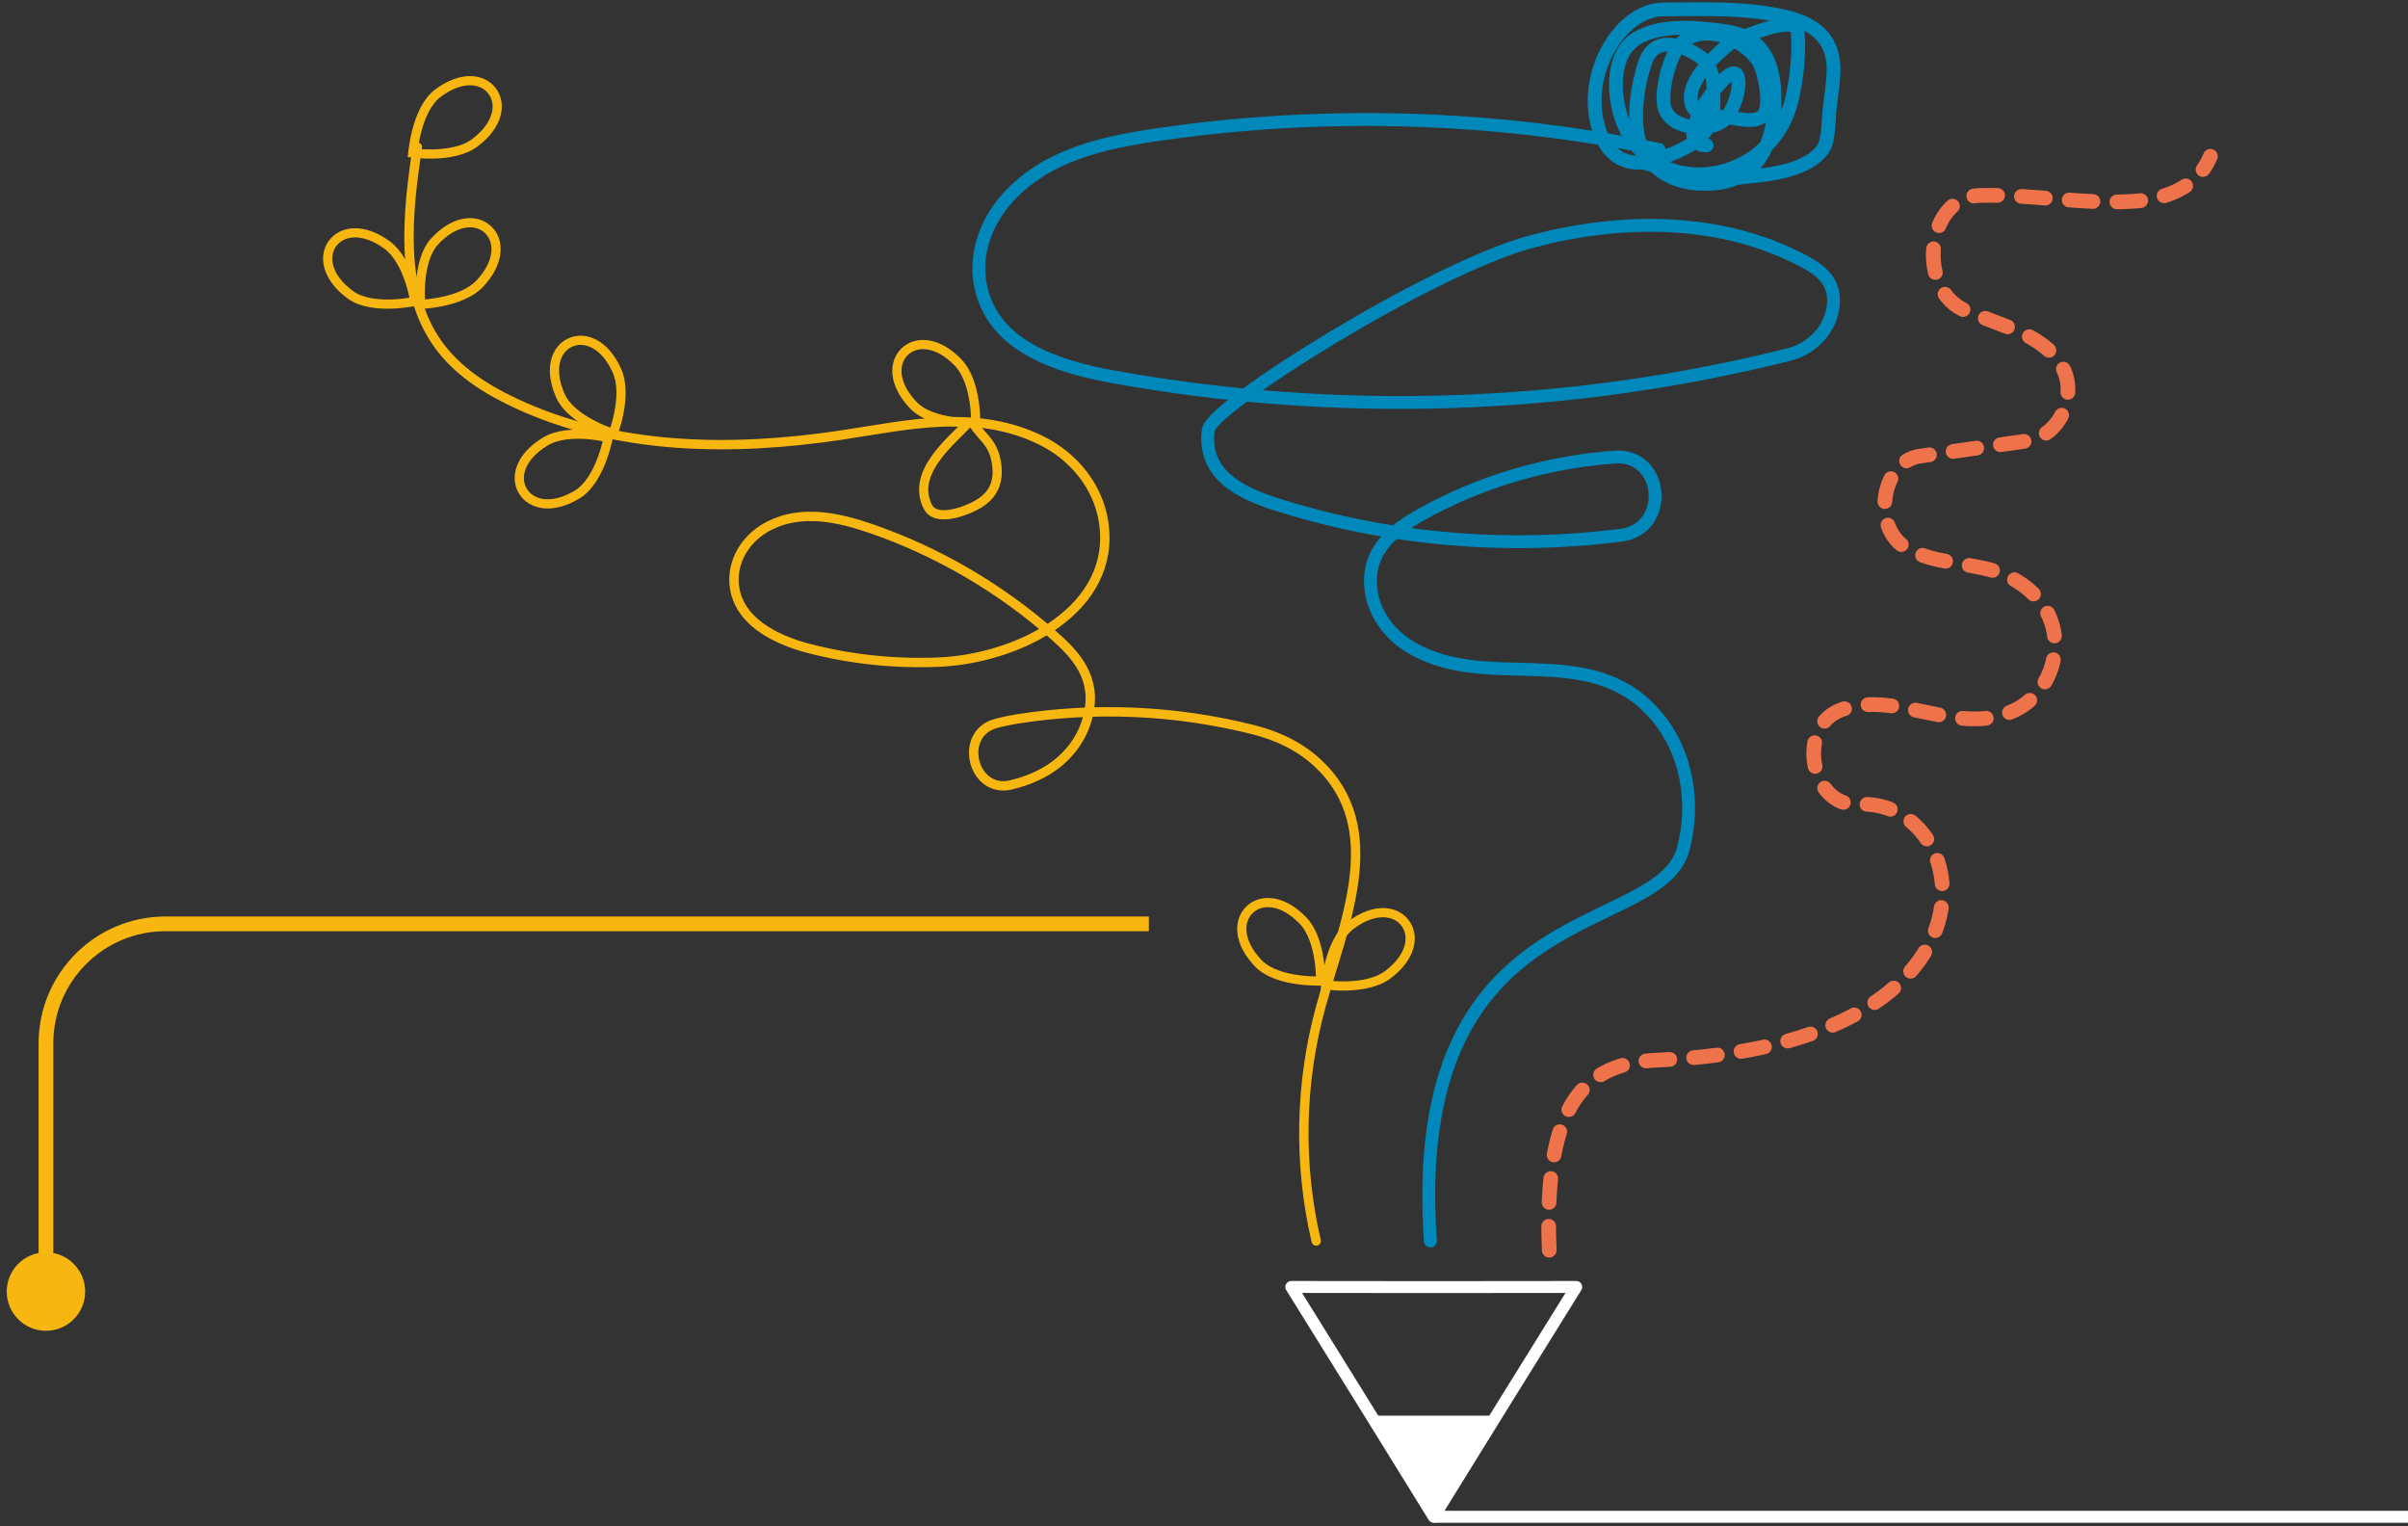 <svg width="262" height="166" viewBox="0 0 262 166" fill="none" xmlns="http://www.w3.org/2000/svg">
<rect x="0" y="0" width="262" height="166" fill="#333333" stroke="none"/>
<path d="M104.237 39.43C105.287 40.52 105.784 42.242 106.004 43.768C106.113 44.52 106.151 45.199 106.162 45.691C106.165 45.812 106.166 45.92 106.166 46.016C106.059 46.018 105.935 46.019 105.797 46.017C105.278 46.013 104.564 45.983 103.782 45.88C102.188 45.671 100.431 45.173 99.392 44.095C97.163 41.78 97.186 39.459 98.437 38.255C99.688 37.05 102.007 37.114 104.237 39.43Z" stroke="#F7B710"/>
<path d="M262 165H156" stroke="white" stroke-width="1.3"/>
<path d="M105.344 46C103.744 47.812 99.015 51.34 100.963 55.149C101.654 56.5 103.867 55.929 104.885 55.552C107.12 54.722 109.004 53.425 108.378 50.135C107.971 47.996 106.78 47.57 105.859 46" stroke="#F7B710" stroke-linecap="round"/>
<path d="M52.232 30.824C51.201 31.932 49.509 32.523 47.997 32.827C47.253 32.976 46.576 33.052 46.086 33.09C45.965 33.099 45.857 33.106 45.761 33.112C45.754 33.005 45.746 32.881 45.74 32.743C45.715 32.225 45.706 31.51 45.766 30.724C45.888 29.121 46.288 27.338 47.307 26.243C49.497 23.889 51.815 23.784 53.087 24.968C54.358 26.151 54.421 28.47 52.232 30.824Z" stroke="#F7B710"/>
<path d="M42.094 26.638C43.318 27.529 44.107 29.138 44.59 30.603C44.828 31.324 44.984 31.986 45.08 32.469C45.104 32.587 45.124 32.694 45.141 32.788C45.035 32.808 44.913 32.831 44.777 32.854C44.266 32.94 43.558 33.035 42.769 33.07C41.163 33.141 39.346 32.957 38.136 32.077C35.537 30.185 35.155 27.896 36.177 26.492C37.2 25.087 39.495 24.747 42.094 26.638Z" stroke="#F7B710"/>
<path d="M67.122 40.318C67.743 41.698 67.63 43.487 67.322 44.998C67.171 45.742 66.978 46.395 66.822 46.862C66.784 46.976 66.749 47.079 66.716 47.169C66.615 47.134 66.498 47.093 66.368 47.045C65.881 46.867 65.219 46.597 64.518 46.237C63.088 45.502 61.601 44.441 60.988 43.076C59.669 40.144 60.474 37.967 62.058 37.255C63.642 36.543 65.804 37.386 67.122 40.318Z" stroke="#F7B710"/>
<path d="M59.327 48.033C60.623 47.252 62.412 47.15 63.95 47.273C64.706 47.334 65.378 47.448 65.86 47.546C65.978 47.571 66.084 47.594 66.177 47.615C66.155 47.72 66.128 47.841 66.097 47.975C65.978 48.48 65.79 49.169 65.516 49.909C64.957 51.417 64.082 53.02 62.8 53.793C60.048 55.453 57.791 54.916 56.893 53.428C55.996 51.941 56.574 49.693 59.327 48.033Z" stroke="#F7B710"/>
<path d="M51.684 15.517C50.475 16.429 48.706 16.716 47.165 16.752C46.406 16.769 45.726 16.726 45.236 16.678C45.117 16.666 45.008 16.654 44.913 16.643C44.925 16.536 44.939 16.413 44.956 16.276C45.023 15.761 45.138 15.056 45.334 14.292C45.733 12.735 46.438 11.05 47.633 10.148C50.199 8.212 52.499 8.513 53.545 9.899C54.592 11.286 54.25 13.581 51.684 15.517Z" stroke="#F7B710"/>
<path d="M151.017 106.021C149.809 106.933 148.04 107.219 146.498 107.255C145.739 107.273 145.059 107.23 144.57 107.182C144.45 107.17 144.342 107.158 144.247 107.146C144.258 107.04 144.272 106.916 144.29 106.779C144.356 106.265 144.471 105.56 144.667 104.796C145.066 103.239 145.771 101.553 146.966 100.652C149.532 98.716 151.833 99.016 152.879 100.403C153.925 101.79 153.583 104.085 151.017 106.021Z" stroke="#F7B710"/>
<path d="M141.763 100.133C142.813 101.224 143.31 102.946 143.53 104.472C143.639 105.223 143.677 105.903 143.688 106.395C143.691 106.515 143.692 106.624 143.692 106.72C143.585 106.722 143.461 106.722 143.322 106.721C142.804 106.717 142.09 106.687 141.308 106.584C139.714 106.375 137.957 105.877 136.918 104.799C134.689 102.483 134.711 100.163 135.963 98.958C137.214 97.753 139.533 97.818 141.763 100.133Z" stroke="#F7B710"/>
<path d="M179.011 17.746C182.364 18.758 185.485 19.75 188.963 19.355C191.424 19.075 196.566 18.888 198.392 16.138C198.981 15.251 198.937 13.11 199.052 12.028C199.196 10.68 199.434 9.314 199.492 7.954C199.669 3.81 196.916 2.441 194.186 1.807C189.853 0.8 185.401 1.02 181.018 1.02C176.072 1.02 171.658 8.756 174.283 14.887C175.539 17.823 178.111 18.11 180.358 17.317C182.652 16.508 186.434 15.264 186.434 11.546C186.434 9.116 186.671 7.291 184.784 6.042C183.027 4.878 180.028 3.795 179.011 6.774C177.924 9.96 177.243 15.116 179.561 17.603C181.547 19.735 184.005 20.142 186.489 19.962C190.29 19.688 192.754 16.946 193.045 11.832C193.333 6.777 191.708 3.97 187.863 3.415C184.935 2.992 180.719 2.513 177.994 4.237C175.227 5.987 175.438 10.752 176.757 13.726C180.408 21.96 192.547 20.035 194.887 11.135C195.448 9 195.826 5.596 195.574 3.308C195.37 1.443 188.753 4.322 188.166 4.773C186.871 5.769 183.926 8.395 183.96 10.67C183.995 13.046 186.76 12.605 188.028 12.761C188.953 12.874 191.041 13.468 191.836 12.564C192.806 11.461 191.931 7.578 191.3 6.631C189.605 4.093 185.512 2.681 183.19 4.451C181.837 5.483 180.858 9.144 181.004 11.135C181.233 14.254 186.03 14.306 187.451 13.172C188.336 12.465 189.102 10.579 189.155 9.24C189.277 6.143 186.65 9.571 185.994 10.509C184.945 12.01 182.779 15.816 185.691 15.816" stroke="#0088BA" stroke-width="1.5" stroke-linecap="round"/>
<path d="M45.411 16C44.32 23.294 43.419 31.453 47.623 37.395C49.71 40.334 52.807 42.315 56.016 43.824C67.031 48.996 79.675 49.122 91.639 47.314C98.893 46.214 106.321 44.437 113.354 47.943C116.783 49.656 119.47 52.863 120.071 56.762C121.541 66.241 110.936 71.633 102.18 72.026C97.423 72.23 92.65 71.743 88.035 70.548C84.29 69.589 80.038 67.451 79.864 63.286C79.754 60.645 81.429 58.318 83.737 57.17C87.293 55.394 91.259 56.29 94.863 57.532C102.07 60.032 108.818 63.977 114.618 69.086C117.02 71.209 119.391 73.708 118.395 77.842C117.779 80.452 116.025 82.621 113.749 83.926C112.548 84.618 111.299 85.073 109.988 85.388C105.815 86.362 104.219 79.839 108.344 78.707C109.102 78.502 109.861 78.345 110.604 78.22C119.154 76.868 127.973 77.261 136.381 79.383C138.957 80.027 141.438 81.191 143.398 83.03C150.968 90.12 146.211 100.463 143.73 109.439C141.438 117.724 141.249 126.621 143.208 135" stroke="#F7B710" stroke-width="1.02" stroke-linecap="round" stroke-linejoin="round"/>
<path d="M180.503 16.257C162.611 12.556 144.093 12 126.013 14.636C120.039 15.51 113.829 16.844 109.596 21.562C107.291 24.151 106.005 27.613 106.679 31.044C107.981 37.651 114.958 39.859 121.011 40.971C145.378 45.402 170.655 44.592 194.678 38.557C197.155 37.937 199.147 35.873 199.46 33.315C199.789 30.583 198.018 29.36 196.261 28.423C187.292 23.626 176.41 23.658 166.594 26.295C155.586 29.265 131.815 44.227 131.47 46.752C130.811 51.613 134.998 53.614 138.683 54.805C150.804 58.697 163.756 59.824 176.379 58.22C181.757 57.537 181.083 49.326 175.673 49.723C168.303 50.263 161.059 52.375 154.598 55.997C151.682 57.633 148.718 59.793 149.157 64.018C149.424 66.591 151.023 68.83 153.172 70.212C161.545 75.565 172.835 69.386 180.095 77.741C183.529 81.68 184.485 87.239 183.153 92.322C180.581 102.153 152.983 97.103 155.633 135" stroke="#0088BA" stroke-width="1.4" stroke-linecap="round" stroke-linejoin="round"/>
<path d="M168.564 136C167.888 119.761 172.594 115.653 180.307 115.322C219.911 113.647 214.811 86.697 202.155 87.503C197.024 87.835 195.371 79.083 200.282 77.235C200.329 77.219 200.361 77.203 200.408 77.187C206.468 75.039 212.969 80.189 219.14 77.298C221.406 76.239 223.264 73.901 223.547 70.916C224.019 66.113 220.336 63.08 216.857 62.069C213.772 61.185 210.482 61.279 207.57 59.7C207.539 59.7 207.507 59.668 207.476 59.652C203.588 57.472 204.642 50.221 208.892 49.621L220.588 47.962C222.555 47.678 224.318 46.051 224.854 43.697C225.83 39.385 221.926 36.889 218.778 35.688L214.008 33.856C208.452 31.723 209.491 21.486 215.299 21.265C215.362 21.265 215.409 21.265 215.472 21.265C221.076 21.091 226.695 22.292 232.299 21.881C235.479 21.644 239.052 20.507 240.5 17" stroke="#EE734B" stroke-width="1.6" stroke-linecap="round" stroke-linejoin="round" stroke-dasharray="2.6 2.6"/>
<path d="M156 140.015L171.5 140L163.734 152.5L156 165L148.266 152.5L140.5 140L156 140.015Z" stroke="white" stroke-width="1.3" stroke-linecap="round" stroke-linejoin="round"/>
<path d="M153.188 159.237L150.378 154.5H156H161.622L158.812 159.237L158.811 159.239L156 164.014L153.189 159.239L153.188 159.237Z" fill="white" stroke="white"/>
<path d="M0.733 140.5C0.733 142.856 2.644 144.767 5 144.767C7.356 144.767 9.267 142.856 9.267 140.5C9.267 138.144 7.356 136.233 5 136.233C2.644 136.233 0.733 138.144 0.733 140.5ZM5.8 140.5V113.5H4.2V140.5H5.8ZM18 101.3H125V99.7H18V101.3ZM5.8 113.5C5.8 106.762 11.262 101.3 18 101.3V99.7C10.379 99.7 4.2 105.878 4.2 113.5H5.8Z" fill="#F7B710"/>
</svg>
